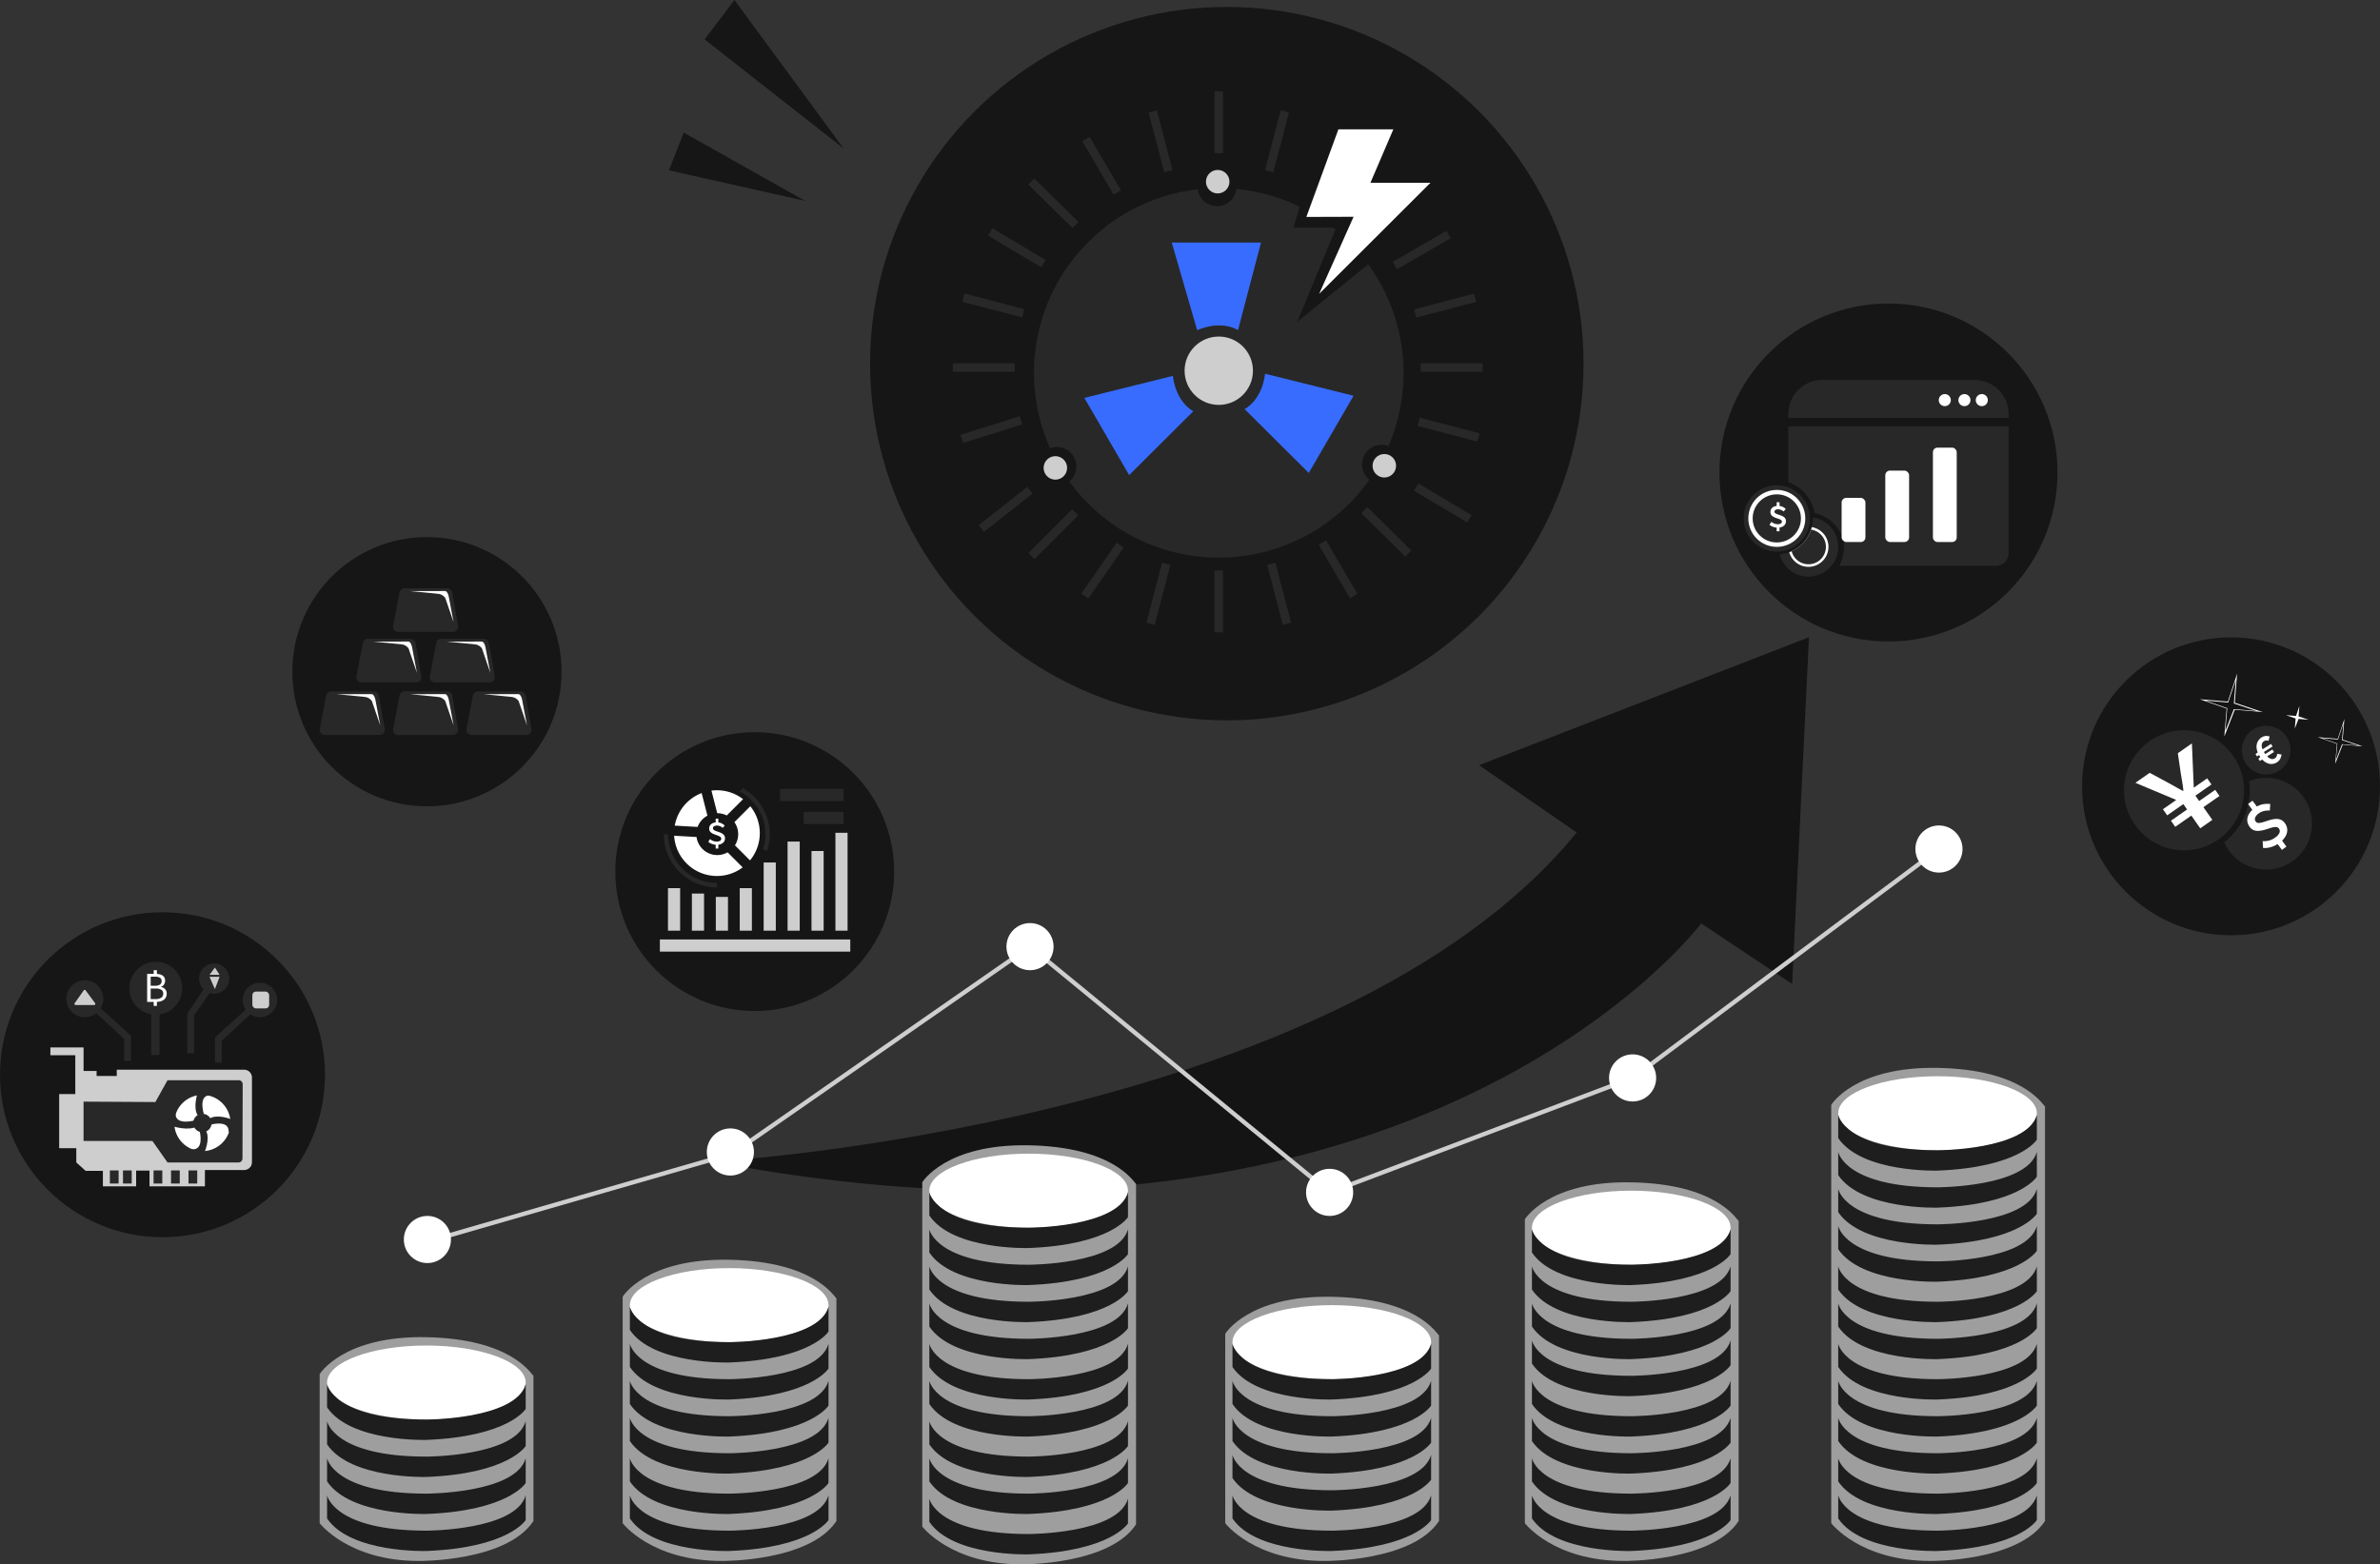 <svg xmlns="http://www.w3.org/2000/svg" width="544.913" height="358.196" viewBox="0 0 544.913 358.196">
  <rect x="0" y="0" width="544.913" height="358.196" fill="#333333" stroke="none"/>
  <g id="图层_9" data-name="图层 9" transform="translate(-1429.83 -155.056)">
    <path id="路径_93" data-name="路径 93" d="M1790.823,345.677l-22.353-15.416,75.536-29.289-3.854,79.39-20.811-13.874s-63.974,85.269-226.223,54.581C1593.118,421.069,1736.1,412.735,1790.823,345.677Z" fill="#141414"/>
    <circle id="椭圆_27" data-name="椭圆 27" cx="34.107" cy="34.107" r="34.107" transform="translate(1906.53 301)" fill="#161616"/>
    <circle id="椭圆_28" data-name="椭圆 28" cx="81.677" cy="81.677" r="81.677" transform="translate(1629.041 156.647)" fill="#161616"/>
    <circle id="椭圆_29" data-name="椭圆 29" cx="30.822" cy="30.822" r="30.822" transform="translate(1496.76 278.037)" fill="#161616"/>
    <circle id="椭圆_30" data-name="椭圆 30" cx="38.695" cy="38.695" r="38.695" transform="translate(1823.513 224.554)" fill="#161616"/>
    <circle id="椭圆_31" data-name="椭圆 31" cx="37.205" cy="37.205" r="37.205" transform="translate(1429.83 363.937)" fill="#161616"/>
    <circle id="椭圆_32" data-name="椭圆 32" cx="31.923" cy="31.923" r="31.923" transform="translate(1570.708 322.709)" fill="#161616"/>
    <g id="组_40" data-name="组 40">
      <path id="路径_94" data-name="路径 94" d="M1551.965,503.331V470.087c-.771-.771-5.4-8.478-24.511-8.85s-24.434,8.465-24.434,8.465v34.123s6.552,8.655,22.738,8.655C1525.758,512.48,1545.8,512.68,1551.965,503.331Z" fill="#9e9e9e"/>
      <path id="路径_95" data-name="路径 95" d="M1621.335,503.331V452.359c-.771-.771-5.4-8.478-24.511-8.85s-24.434,8.465-24.434,8.465v51.851s6.552,8.655,22.738,8.655C1595.128,512.48,1615.169,512.68,1621.335,503.331Z" fill="#9e9e9e"/>
      <path id="路径_96" data-name="路径 96" d="M1689.934,504.1V426.153c-.771-.771-5.4-8.479-24.511-8.851s-24.433,8.465-24.433,8.465V504.6s6.551,8.655,22.738,8.655C1663.728,513.251,1683.768,513.451,1689.934,504.1Z" fill="#9e9e9e"/>
      <path id="路径_97" data-name="路径 97" d="M1759.3,503.331V460.838c-.771-.771-5.395-8.479-24.511-8.851s-24.433,8.465-24.433,8.465v43.373s6.551,8.655,22.738,8.655C1733.1,512.48,1753.138,512.68,1759.3,503.331Z" fill="#9e9e9e"/>
      <path id="路径_98" data-name="路径 98" d="M1827.9,503.331v-68.7c-.771-.77-5.395-8.478-24.511-8.85s-24.433,8.465-24.433,8.465v69.579s6.551,8.655,22.738,8.655C1801.7,512.48,1821.737,512.68,1827.9,503.331Z" fill="#9e9e9e"/>
      <path id="路径_99" data-name="路径 99" d="M1898.044,503.331V408.425c-.771-.771-5.4-8.479-24.511-8.85s-24.433,8.464-24.433,8.464v95.786s6.551,8.655,22.737,8.655C1871.837,512.48,1891.878,512.68,1898.044,503.331Z" fill="#9e9e9e"/>
    </g>
    <ellipse id="椭圆_33" data-name="椭圆 33" cx="22.738" cy="8.479" rx="22.738" ry="8.479" transform="translate(1504.716 463.15)" fill="#fff"/>
    <g id="组_41" data-name="组 41">
      <path id="路径_100" data-name="路径 100" d="M1504.716,477.3v-5.3s1.542,8.1,22.738,8.1c0,0,20.426-.011,22.738-8.1v5.669s-3.854,6.347-22.738,7.087C1527.454,484.764,1510.112,485.293,1504.716,477.3Z" fill="#1e1e1e"/>
      <path id="路径_101" data-name="路径 101" d="M1504.716,485.783v-5.3s1.542,8.1,22.738,8.1c0,0,20.426-.011,22.738-8.1v5.669s-3.854,6.347-22.738,7.086C1527.454,493.242,1510.112,493.771,1504.716,485.783Z" fill="#1e1e1e"/>
      <path id="路径_102" data-name="路径 102" d="M1504.716,494.262v-5.3s1.542,8.1,22.738,8.1c0,0,20.426-.011,22.738-8.1v5.668s-3.854,6.348-22.738,7.087C1527.454,501.721,1510.112,502.25,1504.716,494.262Z" fill="#1e1e1e"/>
      <path id="路径_103" data-name="路径 103" d="M1504.716,502.74v-5.3s1.542,8.1,22.738,8.1c0,0,20.426-.011,22.738-8.1v5.669s-3.854,6.347-22.738,7.086C1527.454,510.2,1510.112,510.728,1504.716,502.74Z" fill="#1e1e1e"/>
    </g>
    <ellipse id="椭圆_34" data-name="椭圆 34" cx="22.738" cy="8.479" rx="22.738" ry="8.479" transform="translate(1574.042 445.422)" fill="#fff"/>
    <g id="组_42" data-name="组 42">
      <path id="路径_104" data-name="路径 104" d="M1574.042,459.577v-5.3s1.542,8.1,22.738,8.1c0,0,20.426-.011,22.738-8.1v5.668s-3.854,6.348-22.738,7.087C1596.78,467.036,1579.438,467.565,1574.042,459.577Z" fill="#1e1e1e"/>
      <path id="路径_105" data-name="路径 105" d="M1574.042,468.055v-5.3s1.542,8.1,22.738,8.1c0,0,20.426-.011,22.738-8.1v5.669s-3.854,6.347-22.738,7.086C1596.78,475.514,1579.438,476.043,1574.042,468.055Z" fill="#1e1e1e"/>
      <path id="路径_106" data-name="路径 106" d="M1574.042,476.534v-5.3s1.542,8.1,22.738,8.1c0,0,20.426-.011,22.738-8.1v5.669s-3.854,6.347-22.738,7.086C1596.78,483.993,1579.438,484.522,1574.042,476.534Z" fill="#1e1e1e"/>
      <path id="路径_107" data-name="路径 107" d="M1574.042,485.012v-5.3s1.542,8.1,22.738,8.1c0,0,20.426-.011,22.738-8.1v5.669s-3.854,6.347-22.738,7.086C1596.78,492.471,1579.438,493,1574.042,485.012Z" fill="#1e1e1e"/>
      <path id="路径_108" data-name="路径 108" d="M1574.042,494.262v-5.3s1.542,8.1,22.738,8.1c0,0,20.426-.011,22.738-8.1v5.668s-3.854,6.348-22.738,7.087C1596.78,501.721,1579.438,502.25,1574.042,494.262Z" fill="#1e1e1e"/>
      <path id="路径_109" data-name="路径 109" d="M1574.042,502.74v-5.3s1.542,8.1,22.738,8.1c0,0,20.426-.011,22.738-8.1v5.669s-3.854,6.347-22.738,7.086C1596.78,510.2,1579.438,510.728,1574.042,502.74Z" fill="#1e1e1e"/>
    </g>
    <ellipse id="椭圆_35" data-name="椭圆 35" cx="22.738" cy="8.479" rx="22.738" ry="8.479" transform="translate(1712.011 453.901)" fill="#fff"/>
    <g id="组_43" data-name="组 43">
      <path id="路径_110" data-name="路径 110" d="M1712.011,468.055v-5.3s1.542,8.1,22.738,8.1c0,0,20.426-.011,22.738-8.1v5.669s-3.854,6.347-22.738,7.086C1734.749,475.514,1717.407,476.043,1712.011,468.055Z" fill="#1e1e1e"/>
      <path id="路径_111" data-name="路径 111" d="M1712.011,476.534v-5.3s1.542,8.1,22.738,8.1c0,0,20.426-.011,22.738-8.1v5.669s-3.854,6.347-22.738,7.086C1734.749,483.993,1717.407,484.522,1712.011,476.534Z" fill="#1e1e1e"/>
      <path id="路径_112" data-name="路径 112" d="M1712.011,485.012v-5.3s1.542,8.1,22.738,8.1c0,0,20.426-.011,22.738-8.1v5.669s-3.854,6.347-22.738,7.086C1734.749,492.471,1717.407,493,1712.011,485.012Z" fill="#1e1e1e"/>
      <path id="路径_113" data-name="路径 113" d="M1712.011,493.491v-5.3s1.542,8.1,22.738,8.1c0,0,20.426-.011,22.738-8.1v5.669s-3.854,6.347-22.738,7.086C1734.749,500.95,1717.407,501.479,1712.011,493.491Z" fill="#1e1e1e"/>
      <path id="路径_114" data-name="路径 114" d="M1712.011,502.74v-5.3s1.542,8.1,22.738,8.1c0,0,20.426-.011,22.738-8.1v5.669s-3.854,6.347-22.738,7.086C1734.749,510.2,1717.407,510.728,1712.011,502.74Z" fill="#1e1e1e"/>
    </g>
    <ellipse id="椭圆_36" data-name="椭圆 36" cx="22.738" cy="8.479" rx="22.738" ry="8.479" transform="translate(1642.608 419.216)" fill="#fff"/>
    <g id="组_44" data-name="组 44">
      <path id="路径_115" data-name="路径 115" d="M1642.608,433.37v-5.3s1.542,8.1,22.738,8.1c0,0,20.426-.011,22.738-8.1v5.669s-3.854,6.347-22.738,7.086C1665.346,440.829,1648,441.358,1642.608,433.37Z" fill="#1e1e1e"/>
      <path id="路径_116" data-name="路径 116" d="M1642.608,441.849v-5.3s1.542,8.1,22.738,8.1c0,0,20.426-.011,22.738-8.1v5.669s-3.854,6.347-22.738,7.086C1665.346,449.308,1648,449.837,1642.608,441.849Z" fill="#1e1e1e"/>
      <path id="路径_117" data-name="路径 117" d="M1642.608,450.327v-5.3s1.542,8.1,22.738,8.1c0,0,20.426-.011,22.738-8.1V450.7s-3.854,6.347-22.738,7.086C1665.346,457.786,1648,458.315,1642.608,450.327Z" fill="#1e1e1e"/>
      <path id="路径_118" data-name="路径 118" d="M1642.608,458.806v-5.3s1.542,8.1,22.738,8.1c0,0,20.426-.012,22.738-8.1v5.669s-3.854,6.347-22.738,7.086C1665.346,466.265,1648,466.794,1642.608,458.806Z" fill="#1e1e1e"/>
      <path id="路径_119" data-name="路径 119" d="M1642.608,468.055v-5.3s1.542,8.1,22.738,8.1c0,0,20.426-.011,22.738-8.1v5.669s-3.854,6.347-22.738,7.086C1665.346,475.514,1648,476.043,1642.608,468.055Z" fill="#1e1e1e"/>
      <path id="路径_120" data-name="路径 120" d="M1642.608,476.534v-5.3s1.542,8.1,22.738,8.1c0,0,20.426-.011,22.738-8.1v5.669s-3.854,6.347-22.738,7.086C1665.346,483.993,1648,484.522,1642.608,476.534Z" fill="#1e1e1e"/>
      <path id="路径_121" data-name="路径 121" d="M1642.608,485.783v-5.3s1.542,8.1,22.738,8.1c0,0,20.426-.011,22.738-8.1v5.669s-3.854,6.347-22.738,7.086C1665.346,493.242,1648,493.771,1642.608,485.783Z" fill="#1e1e1e"/>
      <path id="路径_122" data-name="路径 122" d="M1642.608,494.262v-5.3s1.542,8.1,22.738,8.1c0,0,20.426-.011,22.738-8.1v5.668s-3.854,6.348-22.738,7.087C1665.346,501.721,1648,502.25,1642.608,494.262Z" fill="#1e1e1e"/>
      <path id="路径_123" data-name="路径 123" d="M1642.608,503.511v-5.3s1.542,8.1,22.738,8.1c0,0,20.426-.012,22.738-8.1v5.669s-3.854,6.347-22.738,7.086C1665.346,510.97,1648,511.5,1642.608,503.511Z" fill="#1e1e1e"/>
    </g>
    <ellipse id="椭圆_37" data-name="椭圆 37" cx="22.738" cy="8.479" rx="22.738" ry="8.479" transform="translate(1780.577 427.694)" fill="#fff"/>
    <g id="组_45" data-name="组 45">
      <path id="路径_124" data-name="路径 124" d="M1780.577,441.849v-5.3s1.542,8.1,22.738,8.1c0,0,20.426-.011,22.738-8.1v5.669s-3.854,6.347-22.738,7.086C1803.315,449.308,1785.973,449.837,1780.577,441.849Z" fill="#1e1e1e"/>
      <path id="路径_125" data-name="路径 125" d="M1780.577,450.327v-5.3s1.542,8.1,22.738,8.1c0,0,20.426-.011,22.738-8.1V450.7s-3.854,6.347-22.738,7.086C1803.315,457.786,1785.973,458.315,1780.577,450.327Z" fill="#1e1e1e"/>
      <path id="路径_126" data-name="路径 126" d="M1780.577,458.806v-5.3s1.542,8.1,22.738,8.1c0,0,20.426-.012,22.738-8.1v5.669s-3.854,6.347-22.738,7.086C1803.315,466.265,1785.973,466.794,1780.577,458.806Z" fill="#1e1e1e"/>
      <path id="路径_127" data-name="路径 127" d="M1780.577,467.284v-5.3s1.542,8.1,22.738,8.1c0,0,20.426-.011,22.738-8.1v5.669s-3.854,6.347-22.738,7.086C1803.315,474.743,1785.973,475.272,1780.577,467.284Z" fill="#1e1e1e"/>
      <path id="路径_128" data-name="路径 128" d="M1780.577,476.534v-5.3s1.542,8.1,22.738,8.1c0,0,20.426-.011,22.738-8.1v5.669s-3.854,6.347-22.738,7.086C1803.315,483.993,1785.973,484.522,1780.577,476.534Z" fill="#1e1e1e"/>
      <path id="路径_129" data-name="路径 129" d="M1780.577,485.012v-5.3s1.542,8.1,22.738,8.1c0,0,20.426-.011,22.738-8.1v5.669s-3.854,6.347-22.738,7.086C1803.315,492.471,1785.973,493,1780.577,485.012Z" fill="#1e1e1e"/>
      <path id="路径_130" data-name="路径 130" d="M1780.577,494.262v-5.3s1.542,8.1,22.738,8.1c0,0,20.426-.011,22.738-8.1v5.668s-3.854,6.348-22.738,7.087C1803.315,501.721,1785.973,502.25,1780.577,494.262Z" fill="#1e1e1e"/>
      <path id="路径_131" data-name="路径 131" d="M1780.577,502.74v-5.3s1.542,8.1,22.738,8.1c0,0,20.426-.011,22.738-8.1v5.669s-3.854,6.347-22.738,7.086C1803.315,510.2,1785.973,510.728,1780.577,502.74Z" fill="#1e1e1e"/>
    </g>
    <ellipse id="椭圆_38" data-name="椭圆 38" cx="22.738" cy="8.479" rx="22.738" ry="8.479" transform="translate(1850.699 401.488)" fill="#fff"/>
    <g id="组_46" data-name="组 46">
      <path id="路径_132" data-name="路径 132" d="M1850.7,415.642v-5.3s1.541,8.1,22.738,8.1c0,0,20.425-.011,22.738-8.1v5.669s-3.854,6.347-22.738,7.086C1873.437,423.1,1856.094,423.63,1850.7,415.642Z" fill="#1e1e1e"/>
      <path id="路径_133" data-name="路径 133" d="M1850.7,424.121v-5.3s1.541,8.1,22.738,8.1c0,0,20.425-.012,22.738-8.1v5.669s-3.854,6.347-22.738,7.086C1873.437,431.58,1856.094,432.109,1850.7,424.121Z" fill="#1e1e1e"/>
      <path id="路径_134" data-name="路径 134" d="M1850.7,432.6v-5.3s1.541,8.1,22.738,8.1c0,0,20.425-.011,22.738-8.1v5.669s-3.854,6.347-22.738,7.086C1873.437,440.058,1856.094,440.587,1850.7,432.6Z" fill="#1e1e1e"/>
      <path id="路径_135" data-name="路径 135" d="M1850.7,441.078v-5.3s1.541,8.1,22.738,8.1c0,0,20.425-.012,22.738-8.1v5.669s-3.854,6.347-22.738,7.086C1873.437,448.537,1856.094,449.066,1850.7,441.078Z" fill="#1e1e1e"/>
      <path id="路径_136" data-name="路径 136" d="M1850.7,450.327v-5.3s1.541,8.1,22.738,8.1c0,0,20.425-.011,22.738-8.1V450.7s-3.854,6.347-22.738,7.086C1873.437,457.786,1856.094,458.315,1850.7,450.327Z" fill="#1e1e1e"/>
      <path id="路径_137" data-name="路径 137" d="M1850.7,458.806v-5.3s1.541,8.1,22.738,8.1c0,0,20.425-.012,22.738-8.1v5.669s-3.854,6.347-22.738,7.086C1873.437,466.265,1856.094,466.794,1850.7,458.806Z" fill="#1e1e1e"/>
      <path id="路径_138" data-name="路径 138" d="M1850.7,468.055v-5.3s1.541,8.1,22.738,8.1c0,0,20.425-.011,22.738-8.1v5.669s-3.854,6.347-22.738,7.086C1873.437,475.514,1856.094,476.043,1850.7,468.055Z" fill="#1e1e1e"/>
      <path id="路径_139" data-name="路径 139" d="M1850.7,476.534v-5.3s1.541,8.1,22.738,8.1c0,0,20.425-.011,22.738-8.1v5.669s-3.854,6.347-22.738,7.086C1873.437,483.993,1856.094,484.522,1850.7,476.534Z" fill="#1e1e1e"/>
      <path id="路径_140" data-name="路径 140" d="M1850.7,485.012v-5.3s1.541,8.1,22.738,8.1c0,0,20.425-.011,22.738-8.1v5.669s-3.854,6.347-22.738,7.086C1873.437,492.471,1856.094,493,1850.7,485.012Z" fill="#1e1e1e"/>
      <path id="路径_141" data-name="路径 141" d="M1850.7,494.262v-5.3s1.541,8.1,22.738,8.1c0,0,20.425-.011,22.738-8.1v5.668s-3.854,6.348-22.738,7.087C1873.437,501.721,1856.094,502.25,1850.7,494.262Z" fill="#1e1e1e"/>
      <path id="路径_142" data-name="路径 142" d="M1850.7,502.74v-5.3s1.541,8.1,22.738,8.1c0,0,20.425-.011,22.738-8.1v5.669s-3.854,6.347-22.738,7.086C1873.437,510.2,1856.094,510.728,1850.7,502.74Z" fill="#1e1e1e"/>
    </g>
    <path id="路径_143" data-name="路径 143" d="M1528.071,439.256l69.37-20.04,68.214-47.4,68.6,56.267,69.37-26.206,70.141-52.413" fill="none" stroke="#cecece" strokeMiterlimit="10" strokeWidth="0.5"/>
    <g id="组_47" data-name="组 47">
      <circle id="椭圆_39" data-name="椭圆 39" cx="5.395" cy="5.395" r="5.395" transform="translate(1522.29 433.475)" fill="#fff"/>
      <circle id="椭圆_40" data-name="椭圆 40" cx="5.395" cy="5.395" r="5.395" transform="translate(1591.66 413.435)" fill="#fff"/>
      <circle id="椭圆_41" data-name="椭圆 41" cx="5.395" cy="5.395" r="5.395" transform="translate(1660.259 366.417)" fill="#fff"/>
      <circle id="椭圆_42" data-name="椭圆 42" cx="5.395" cy="5.395" r="5.395" transform="translate(1728.858 422.684)" fill="#fff"/>
      <circle id="椭圆_43" data-name="椭圆 43" cx="5.395" cy="5.395" r="5.395" transform="translate(1798.228 396.478)" fill="#fff"/>
      <circle id="椭圆_44" data-name="椭圆 44" cx="5.395" cy="5.395" r="5.395" transform="translate(1868.369 344.065)" fill="#fff"/>
    </g>
    <path id="路径_144" data-name="路径 144" d="M1942.034,309.3l-2.133,6.4-6.4-.533,6.131,2.133-.533,6.4,2.4-6.131,6.4.533-6.4-2.133Z" fill="#fff"/>
    <path id="路径_145" data-name="路径 145" d="M1941.717,310.726l-1.729,5.187-5.187-.432,4.971,1.729-.432,5.187,1.945-4.971,5.187.432-5.187-1.729Z" fill="#141414"/>
    <path id="路径_146" data-name="路径 146" d="M1966.584,319.677l-1.518,4.553-4.553-.379,4.364,1.518-.38,4.553,1.708-4.364,4.553.379-4.553-1.518Z" fill="#fff"/>
    <path id="路径_147" data-name="路径 147" d="M1966.358,320.693l-1.231,3.692-3.692-.308,3.538,1.231-.308,3.692,1.385-3.538,3.692.308-3.692-1.231Z" fill="#141414"/>
    <path id="路径_148" data-name="路径 148" d="M1956.29,316.692l-.768,2.305-2.306-.192,2.209.768-.192,2.305.865-2.209,2.306.192-2.306-.768Z" fill="#fff"/>
    <path id="路径_149" data-name="路径 149" d="M1948.677,333.161a10.479,10.479,0,0,0-3.91.755,15.01,15.01,0,0,1-5.7,14,10.5,10.5,0,1,0,9.607-14.753Z" fill="#282828"/>
    <circle id="椭圆_45" data-name="椭圆 45" cx="5.576" cy="5.576" r="5.576" transform="translate(1943.1 321.231)" fill="#282828"/>
    <circle id="椭圆_46" data-name="椭圆 46" cx="13.746" cy="13.746" r="13.746" transform="translate(1916.126 322.268)" fill="#282828"/>
    <g id="组_48" data-name="组 48">
      <path id="路径_150" data-name="路径 150" d="M1933.584,344.721l-2.035-2.917-3.693,2.577-.978-1.4,3.693-2.576-.859-1.232-3.693,2.577-.978-1.4,3.049-2.128-9.353-3.922,3.277-2.286,4.1,2.207c.565.3,1.032.557,1.4.772s.707.407,1.025.58.683.368,1.1.585l.095-.065q-.073-.709-.158-1.256t-.189-1.178q-.1-.633-.257-1.539l-.673-4.6,3.22-2.246.432,10.145,3.068-2.14.978,1.4-3.675,2.564.859,1.231,3.675-2.563.978,1.4-3.675,2.564,2.035,2.917Z" fill="#fff"/>
    </g>
    <path id="路径_151" data-name="路径 151" d="M1951.661,348.1a5.914,5.914,0,0,1-1.079.618,6.164,6.164,0,0,1-1.311.425,3.9,3.9,0,0,1-1.316.055l-.075-1.553a4.21,4.21,0,0,0,2.856-.8,2.731,2.731,0,0,0,.993-1.107.976.976,0,0,0-.147-.979.792.792,0,0,0-.586-.331,2.516,2.516,0,0,0-.853.087q-.486.123-1.032.307t-1.123.327a5.48,5.48,0,0,1-1.141.16,2.5,2.5,0,0,1-1.055-.186,2.142,2.142,0,0,1-.889-.74,2.622,2.622,0,0,1-.549-1.447,2.679,2.679,0,0,1,.387-1.488,4.454,4.454,0,0,1,1.242-1.341,5.112,5.112,0,0,1,1.229-.689,4.634,4.634,0,0,1,1.2-.278,6.249,6.249,0,0,1,1.2.007l-.094,1.5a4.841,4.841,0,0,0-.94.036,4.063,4.063,0,0,0-.849.214,3.141,3.141,0,0,0-.769.422,2.258,2.258,0,0,0-.782.919.907.907,0,0,0,.129.944.72.72,0,0,0,.566.305,2.686,2.686,0,0,0,.838-.108q.483-.128,1.028-.313t1.12-.332a5.229,5.229,0,0,1,1.136-.165,2.467,2.467,0,0,1,1.064.2,2.263,2.263,0,0,1,.9.762,2.659,2.659,0,0,1,.548,1.479,2.862,2.862,0,0,1-.418,1.577A5.127,5.127,0,0,1,1951.661,348.1Zm-5.788-7.127-1.344-1.818,1.03-.761,1.343,1.818Zm6.422,8.689-1.429-1.933,1.03-.761,1.428,1.933Z" fill="#fff"/>
    <g id="组_49" data-name="组 49">
      <path id="路径_152" data-name="路径 152" d="M1946.566,328.252l-.33-.521.593-.45,2.96-1.877.364.574Zm.666,1.049-.34-.536.6-.43,2.62-1.661.364.574Zm3.929.3a2.386,2.386,0,0,1-1.335.391,2.592,2.592,0,0,1-1.385-.456,4.319,4.319,0,0,1-1.254-1.343,4.378,4.378,0,0,1-.683-1.721,2.645,2.645,0,0,1,.192-1.492,2.522,2.522,0,0,1,.977-1.1,1.983,1.983,0,0,1,.856-.294,2.166,2.166,0,0,1,.929.105l-.228.991a1.693,1.693,0,0,0-.548-.071,1.013,1.013,0,0,0-.5.162,1.059,1.059,0,0,0-.473.622,1.658,1.658,0,0,0,.039.913,4.378,4.378,0,0,0,.532,1.123,4.476,4.476,0,0,0,.807.981,1.716,1.716,0,0,0,.82.433,1.048,1.048,0,0,0,.767-.159.993.993,0,0,0,.379-.42,1.741,1.741,0,0,0,.151-.614l.985.169a2.613,2.613,0,0,1-.312,1.034A2.094,2.094,0,0,1,1951.161,329.605Z" fill="#fff"/>
    </g>
    <path id="路径_153" data-name="路径 153" d="M1726.831,228.749l8.751-21.114c-.192-.156-.386-.309-.58-.462h-9.01l1.421-4.763a42.009,42.009,0,0,0-14.5-4.088,4.349,4.349,0,0,1-.119.64,4.472,4.472,0,0,1-8.746-.555,42.3,42.3,0,0,0-33.806,59.266,4.468,4.468,0,0,1,4.413,7.625,42.287,42.287,0,0,0,68.723-.4,4.472,4.472,0,0,1,3.929-7.836c.142.038.279.084.414.135a42.3,42.3,0,0,0-4.628-41.618Z" fill="#282828"/>
    <circle id="椭圆_47" data-name="椭圆 47" cx="7.825" cy="7.825" r="7.825" transform="translate(1701.049 232.117)" fill="#cecece"/>
    <path id="路径_154" data-name="路径 154" d="M1698.114,210.6h20.431l-5.269,20.052s-3.548-2.445-9.355,0Z" fill="#386cff"/>
    <path id="路径_155" data-name="路径 155" d="M1739.735,245.676l-10.254,17.671-14.7-14.622s3.9-1.842,4.7-8.091Z" fill="#386cff"/>
    <path id="路径_156" data-name="路径 156" d="M1678.1,246.165l10.255,17.671,14.7-14.622s-3.9-1.841-4.695-8.091Z" fill="#386cff"/>
    <path id="路径_157" data-name="路径 157" d="M1736.262,184.676h12.576L1743.6,196.9h13.747l-25.485,25.432,7.875-17.639-10.809.032Z" fill="#fff"/>
    <circle id="椭圆_48" data-name="椭圆 48" cx="2.69" cy="2.69" r="2.69" transform="translate(1705.939 193.968)" fill="#cecece"/>
    <circle id="椭圆_49" data-name="椭圆 49" cx="2.69" cy="2.69" r="2.69" transform="translate(1668.769 259.505)" fill="#cecece"/>
    <circle id="椭圆_50" data-name="椭圆 50" cx="2.69" cy="2.69" r="2.69" transform="translate(1744.088 259.016)" fill="#cecece"/>
    <g id="组_53" data-name="组 53">
      <rect id="矩形_98" data-name="矩形 98" width="1.956" height="14.183" transform="translate(1707.896 175.951)" fill="#282828"/>
      <rect id="矩形_99" data-name="矩形 99" width="1.956" height="14.183" transform="translate(1707.896 285.671)" fill="#282828"/>
      <rect id="矩形_100" data-name="矩形 100" width="1.956" height="14.183" transform="matrix(0.967, 0.253, -0.253, 0.967, 1723.057, 180.295)" fill="#282828"/>
      <rect id="矩形_101" data-name="矩形 101" width="1.956" height="14.183" transform="matrix(0.967, 0.253, -0.253, 0.967, 1695.905, 283.905)" fill="#282828"/>
      <g id="组_50" data-name="组 50">
        <rect id="矩形_102" data-name="矩形 102" width="1.956" height="14.183" transform="matrix(-0.967, 0.253, -0.253, -0.967, 1698.286, 194.015)" fill="#282828"/>
        <rect id="矩形_103" data-name="矩形 103" width="1.956" height="14.183" transform="matrix(-0.967, 0.253, -0.253, -0.967, 1725.438, 297.625)" fill="#282828"/>
      </g>
      <g id="组_51" data-name="组 51">
        <rect id="矩形_104" data-name="矩形 104" width="1.956" height="14.183" transform="translate(1686.478 198.623) rotate(149.638)" fill="#282828"/>
        <rect id="矩形_105" data-name="矩形 105" width="1.956" height="14.183" transform="translate(1740.616 291.043) rotate(149.638)" fill="#282828"/>
      </g>
      <g id="组_52" data-name="组 52">
        <rect id="矩形_106" data-name="矩形 106" width="1.956" height="14.183" transform="matrix(-0.702, 0.712, -0.712, -0.702, 1676.738, 205.873)" fill="#282828"/>
        <rect id="矩形_107" data-name="矩形 107" width="1.956" height="14.183" transform="matrix(-0.702, 0.712, -0.712, -0.702, 1752.967, 281.115)" fill="#282828"/>
      </g>
      <rect id="矩形_108" data-name="矩形 108" width="1.956" height="14.183" transform="matrix(-0.512, 0.859, -0.859, -0.512, 1669.221, 214.577)" fill="#282828"/>
      <rect id="矩形_109" data-name="矩形 109" width="1.956" height="14.183" transform="matrix(-0.253, 0.967, -0.967, -0.253, 1664.357, 225.843)" fill="#282828"/>
      <rect id="矩形_110" data-name="矩形 110" width="1.956" height="14.183" transform="matrix(-0.512, 0.859, -0.859, -0.512, 1766.768, 273.011)" fill="#282828"/>
      <rect id="矩形_111" data-name="矩形 111" width="1.956" height="14.183" transform="matrix(-0.253, 0.967, -0.967, -0.253, 1768.585, 254.277)" fill="#282828"/>
      <rect id="矩形_112" data-name="矩形 112" width="1.956" height="14.183" transform="translate(1655.101 276.839) rotate(-128.172)" fill="#282828"/>
      <rect id="矩形_113" data-name="矩形 113" width="1.956" height="14.183" transform="translate(1666.674 283.097) rotate(-135)" fill="#282828"/>
      <rect id="矩形_114" data-name="矩形 114" width="1.956" height="14.183" transform="translate(1679.003 292.087) rotate(-145.206)" fill="#282828"/>
      <rect id="矩形_115" data-name="矩形 115" width="1.956" height="14.183" transform="translate(1650.343 256.488) rotate(-107.475)" fill="#282828"/>
      <rect id="矩形_116" data-name="矩形 116" width="1.956" height="14.183" transform="translate(1647.983 240.186) rotate(-90)" fill="#282828"/>
      <rect id="矩形_117" data-name="矩形 117" width="1.956" height="14.183" transform="translate(1755.092 240.187) rotate(-90)" fill="#282828"/>
      <rect id="矩形_118" data-name="矩形 118" width="1.956" height="14.183" transform="matrix(-0.253, -0.967, 0.967, -0.253, 1754.104, 227.769)" fill="#282828"/>
      <rect id="矩形_119" data-name="矩形 119" width="1.956" height="14.183" transform="translate(1749.684 216.702) rotate(-120)" fill="#282828"/>
    </g>
    <g id="组_54" data-name="组 54">
      <path id="路径_158" data-name="路径 158" d="M1533.518,299.746h-12.484a1.2,1.2,0,0,1-1.183-1.429l1.443-7.575a1.205,1.205,0,0,1,1.183-.979h9.719a1.2,1.2,0,0,1,1.185,1l1.323,7.576A1.2,1.2,0,0,1,1533.518,299.746Z" fill="#282828"/>
      <path id="路径_159" data-name="路径 159" d="M1525.12,311.314h-12.485a1.2,1.2,0,0,1-1.182-1.429l1.443-7.575a1.2,1.2,0,0,1,1.182-.979h9.719a1.2,1.2,0,0,1,1.186,1l1.322,7.576A1.2,1.2,0,0,1,1525.12,311.314Z" fill="#282828"/>
      <path id="路径_160" data-name="路径 160" d="M1541.917,311.314h-12.484a1.2,1.2,0,0,1-1.183-1.429l1.443-7.575a1.2,1.2,0,0,1,1.183-.979h9.718a1.2,1.2,0,0,1,1.186,1l1.323,7.576A1.2,1.2,0,0,1,1541.917,311.314Z" fill="#282828"/>
      <path id="路径_161" data-name="路径 161" d="M1516.721,323.358h-12.484a1.2,1.2,0,0,1-1.183-1.429l1.443-7.576a1.2,1.2,0,0,1,1.183-.979h9.718a1.2,1.2,0,0,1,1.186,1l1.323,7.576A1.2,1.2,0,0,1,1516.721,323.358Z" fill="#282828"/>
      <path id="路径_162" data-name="路径 162" d="M1533.518,323.358h-12.484a1.2,1.2,0,0,1-1.183-1.429l1.443-7.576a1.205,1.205,0,0,1,1.183-.979h9.719a1.2,1.2,0,0,1,1.185,1l1.323,7.576A1.2,1.2,0,0,1,1533.518,323.358Z" fill="#282828"/>
      <path id="路径_163" data-name="路径 163" d="M1550.316,323.358h-12.485a1.2,1.2,0,0,1-1.182-1.429l1.443-7.576a1.2,1.2,0,0,1,1.182-.979h9.719a1.2,1.2,0,0,1,1.186,1l1.323,7.576A1.2,1.2,0,0,1,1550.316,323.358Z" fill="#282828"/>
    </g>
    <g id="组_55" data-name="组 55">
      <path id="路径_164" data-name="路径 164" d="M1523.7,290.4l7.958-.01s.6-.149.916,1.278l1.11,5.863-1.9-5.546a2.27,2.27,0,0,0-1.585-.951C1529.726,290.964,1523.7,290.4,1523.7,290.4Z" fill="#fff"/>
      <path id="路径_165" data-name="路径 165" d="M1515.3,301.965l7.957-.01s.6-.149.917,1.278l1.109,5.863-1.9-5.546a2.269,2.269,0,0,0-1.584-.951C1521.327,302.532,1515.3,301.965,1515.3,301.965Z" fill="#fff"/>
      <path id="路径_166" data-name="路径 166" d="M1532.1,301.965l7.958-.01s.6-.149.916,1.278l1.109,5.863-1.9-5.546a2.273,2.273,0,0,0-1.585-.951C1538.125,302.532,1532.1,301.965,1532.1,301.965Z" fill="#fff"/>
      <path id="路径_167" data-name="路径 167" d="M1506.9,314.008l7.958-.01s.6-.148.916,1.278l1.109,5.863-1.9-5.546a2.277,2.277,0,0,0-1.585-.951C1512.928,314.575,1506.9,314.008,1506.9,314.008Z" fill="#fff"/>
      <path id="路径_168" data-name="路径 168" d="M1523.7,314.008l7.958-.01s.6-.148.916,1.278l1.11,5.863-1.9-5.546a2.274,2.274,0,0,0-1.585-.951C1529.726,314.575,1523.7,314.008,1523.7,314.008Z" fill="#fff"/>
      <path id="路径_169" data-name="路径 169" d="M1540.5,314.008l7.957-.01s.6-.148.917,1.278l1.109,5.863-1.9-5.546a2.277,2.277,0,0,0-1.585-.951C1546.523,314.575,1540.5,314.008,1540.5,314.008Z" fill="#fff"/>
    </g>
    <path id="路径_170" data-name="路径 170" d="M1850.965,284.617h35.8a2.944,2.944,0,0,0,2.944-2.944V252.687h-50.425v12.752a9.353,9.353,0,0,1,6.036,7.107,8.848,8.848,0,0,1,6.424,5.646l.031-7.4a1.037,1.037,0,0,1,1.036-1.032h2.665a1.035,1.035,0,0,1,1.036,1.024l.087,7.329a1.036,1.036,0,0,1-1.036,1.048h-3.594A10.244,10.244,0,0,1,1850.965,284.617Z" fill="#282828"/>
    <path id="矩形_120" data-name="矩形 120" d="M7.788,0h34.85a7.788,7.788,0,0,1,7.788,7.788v.9a0,0,0,0,1,0,0H0a0,0,0,0,1,0,0v-.9A7.788,7.788,0,0,1,7.788,0Z" transform="translate(1839.283 242.056)" fill="#282828"/>
    <circle id="椭圆_51" data-name="椭圆 51" cx="1.383" cy="1.383" r="1.383" transform="translate(1873.717 245.289)" fill="#fff"/>
    <circle id="椭圆_52" data-name="椭圆 52" cx="1.383" cy="1.383" r="1.383" transform="translate(1878.213 245.289)" fill="#fff"/>
    <circle id="椭圆_53" data-name="椭圆 53" cx="1.383" cy="1.383" r="1.383" transform="translate(1882.191 245.289)" fill="#fff"/>
    <rect id="矩形_121" data-name="矩形 121" width="5.451" height="21.611" rx="1.041" transform="translate(1872.381 257.554)" fill="#fff"/>
    <rect id="矩形_122" data-name="矩形 122" width="5.451" height="16.354" rx="1.069" transform="translate(1861.478 262.811)" fill="#fff"/>
    <rect id="矩形_123" data-name="矩形 123" width="5.451" height="10.109" rx="1.069" transform="translate(1851.478 269.056)" fill="#fff"/>
    <path id="路径_171" data-name="路径 171" d="M1441.367,394.894v1.776h5.7v8.9h-3.691v12.393h3.922v3.267l2.148,1.924h3.942V426.7H1461v-3.6h3.059v3.6h12.69v-3.737h8.974a1.794,1.794,0,0,0,1.794-1.794V401.786a1.794,1.794,0,0,0-1.794-1.794h-29.162v1.439h-4.615v-1.154h-2.98v-5.383Z" fill="#cecece"/>
    <circle id="椭圆_54" data-name="椭圆 54" cx="7.593" cy="7.593" r="7.593" transform="translate(1829.046 266.163)" fill="#282828"/>
    <circle id="椭圆_55" data-name="椭圆 55" cx="6.522" cy="6.522" r="6.522" transform="translate(1830.117 267.234)" fill="#fff"/>
    <ellipse id="椭圆_56" data-name="椭圆 56" cx="5.527" cy="5.507" rx="5.527" ry="5.507" transform="translate(1831.112 268.249)" fill="#282828"/>
    <g id="组_56" data-name="组 56">
      <path id="路径_172" data-name="路径 172" d="M1836.821,275.874a3.017,3.017,0,0,1-.629-.073,3.153,3.153,0,0,1-.665-.223,1.986,1.986,0,0,1-.555-.376l.439-.658a2.143,2.143,0,0,0,1.41.539,1.4,1.4,0,0,0,.741-.153.5.5,0,0,0,.236-.446.4.4,0,0,0-.14-.312,1.26,1.26,0,0,0-.375-.223q-.235-.1-.516-.186t-.558-.206a2.836,2.836,0,0,1-.516-.28,1.27,1.27,0,0,1-.375-.4,1.094,1.094,0,0,1-.14-.572,1.333,1.333,0,0,1,.213-.758,1.363,1.363,0,0,1,.609-.492,2.265,2.265,0,0,1,.914-.173,2.568,2.568,0,0,1,.711.09,2.32,2.32,0,0,1,.575.249,3.114,3.114,0,0,1,.489.366l-.492.585a2.454,2.454,0,0,0-.4-.269,1.994,1.994,0,0,0-.412-.17,1.594,1.594,0,0,0-.442-.06,1.148,1.148,0,0,0-.6.14.463.463,0,0,0-.233.425.37.37,0,0,0,.139.3,1.382,1.382,0,0,0,.376.21c.158.062.329.123.515.183s.373.127.559.2a2.721,2.721,0,0,1,.515.276,1.256,1.256,0,0,1,.376.4,1.141,1.141,0,0,1,.14.585,1.358,1.358,0,0,1-.223.771,1.461,1.461,0,0,1-.648.519A2.606,2.606,0,0,1,1836.821,275.874Zm-.213-4.668v-1.15h.651v1.15Zm0,5.5v-1.223h.651V276.7Z" fill="#fff"/>
    </g>
    <g id="组_57" data-name="组 57">
      <path id="路径_173" data-name="路径 173" d="M1844.873,273.526c0,.1.008.189.008.285a8.176,8.176,0,0,1-7.591,8.154,6.815,6.815,0,1,0,7.583-8.439Z" fill="#282828"/>
    </g>
    <g id="组_58" data-name="组 58">
      <path id="路径_174" data-name="路径 174" d="M1844.646,275.756a8.192,8.192,0,0,1-5.161,5.746,4.575,4.575,0,1,0,5.161-5.746Z" fill="#fff"/>
    </g>
    <path id="路径_175" data-name="路径 175" d="M1448.962,407.3v9.01h15.766l3.461,4.929h16.236a.921.921,0,0,0,.921-.918l.049-17a.921.921,0,0,0-.921-.924h-16.285l-2.788,5Z" fill="#282828"/>
    <g id="组_59" data-name="组 59">
      <path id="路径_176" data-name="路径 176" d="M1844.485,276.326a8.2,8.2,0,0,1-4.451,4.953,3.989,3.989,0,1,0,4.451-4.953Z" fill="#282828"/>
    </g>
    <circle id="椭圆_57" data-name="椭圆 57" cx="7.979" cy="7.979" r="7.979" transform="translate(1468.189 404.219)" fill="#282828"/>
    <circle id="椭圆_58" data-name="椭圆 58" cx="6.441" cy="6.441" r="6.441" transform="translate(1469.727 405.757)" fill="#fff"/>
    <circle id="椭圆_59" data-name="椭圆 59" cx="2.115" cy="2.115" r="2.115" transform="translate(1474.054 410.083)" fill="#282828"/>
    <path id="路径_177" data-name="路径 177" d="M1476.489,410.087s-1.367-4.3,1.5-4.252v-.779l-2.9.229s-1.154,3.3,0,5.141Z" fill="#282828"/>
    <path id="路径_178" data-name="路径 178" d="M1478.152,412.552s4.208-1.167,4.024,1.693l.75.036-.082-2.91s-3.126-1.3-4.952-.237Z" fill="#282828"/>
    <path id="路径_179" data-name="路径 179" d="M1475.58,414.208s1.042,4.264-1.812,4l-.058.753,2.912,0s1.4-3.105.383-4.971Z" fill="#282828"/>
    <path id="路径_180" data-name="路径 180" d="M1474.621,411.555s-4.652,1.366-4.6-1.5h-.842l.248,2.9s3.572,1.153,5.56,0Z" fill="#282828"/>
    <circle id="椭圆_60" data-name="椭圆 60" cx="6.057" cy="6.057" r="6.057" transform="translate(1459.441 375.282)" fill="#282828"/>
    <circle id="椭圆_61" data-name="椭圆 61" cx="3.461" cy="3.461" r="3.461" transform="translate(1475.4 375.666)" fill="#282828"/>
    <circle id="椭圆_62" data-name="椭圆 62" cx="3.942" cy="3.942" r="3.942" transform="translate(1485.398 380.088)" fill="#282828"/>
    <circle id="椭圆_63" data-name="椭圆 63" cx="4.23" cy="4.23" r="4.23" transform="translate(1445.02 379.512)" fill="#282828"/>
    <path id="路径_181" data-name="路径 181" d="M1472.708,387.2v9.037h1.555v-8.652L1478,382.2l-1.244-1.154Z" fill="#282828"/>
    <path id="路径_182" data-name="路径 182" d="M1479.053,392.586v5.768h1.555v-5l7.482-6.922-1.346-.769Z" fill="#282828"/>
    <path id="路径_183" data-name="路径 183" d="M1459.825,392.2v5.768h-1.555v-5l-7.482-6.922,1.346-.769Z" fill="#282828"/>
    <rect id="矩形_124" data-name="矩形 124" width="1.923" height="9.806" transform="translate(1464.44 386.818)" fill="#282828"/>
    <g id="组_60" data-name="组 60">
      <path id="路径_184" data-name="路径 184" d="M1463.519,384.468v-6.424h1.9a3.781,3.781,0,0,1,1.153.158,1.6,1.6,0,0,1,.775.5,1.394,1.394,0,0,1,.281.912,1.659,1.659,0,0,1-.11.6,1.349,1.349,0,0,1-.32.491,1.271,1.271,0,0,1-.508.3v.044a1.682,1.682,0,0,1,.938.491,1.448,1.448,0,0,1,.368,1.043,1.7,1.7,0,0,1-.311,1.047,1.892,1.892,0,0,1-.859.627,3.523,3.523,0,0,1-1.267.21Zm.806-3.7h.955a1.966,1.966,0,0,0,1.192-.28.926.926,0,0,0,.359-.771.863.863,0,0,0-.381-.8,2.217,2.217,0,0,0-1.135-.232h-.99Zm0,3.05h1.122a2.325,2.325,0,0,0,1.288-.306,1.066,1.066,0,0,0,.464-.956.953.953,0,0,0-.455-.88,2.522,2.522,0,0,0-1.3-.276h-1.122Z" fill="#fff"/>
    </g>
    <rect id="矩形_125" data-name="矩形 125" width="0.726" height="1.09" transform="translate(1465.024 377.203)" fill="#fff"/>
    <rect id="矩形_126" data-name="矩形 126" width="0.726" height="1.09" transform="translate(1465.024 384.286)" fill="#fff"/>
    <path id="路径_185" data-name="路径 185" d="M1479.034,376.607l-1.231,1.655h2.307Z" fill="#cecece"/>
    <path id="路径_186" data-name="路径 186" d="M1479.034,381.53l-1.231-2.813h2.307Z" fill="#cecece"/>
    <rect id="矩形_127" data-name="矩形 127" width="3.846" height="3.846" rx="0.797" transform="translate(1487.609 382.107)" fill="#cecece"/>
    <path id="路径_187" data-name="路径 187" d="M1449,381.824l-2.075,2.941a.266.266,0,0,0,.217.419h4.246a.266.266,0,0,0,.214-.424l-2.171-2.94A.266.266,0,0,0,1449,381.824Z" fill="#cecece"/>
    <g id="组_61" data-name="组 61">
      <rect id="矩形_128" data-name="矩形 128" width="43.594" height="2.783" transform="translate(1580.911 370.168)" fill="#cecece"/>
      <rect id="矩形_129" data-name="矩形 129" width="9.121" height="2.783" transform="translate(1613.839 340.95)" fill="#282828"/>
      <rect id="矩形_130" data-name="矩形 130" width="14.531" height="2.783" transform="translate(1608.428 335.694)" fill="#282828"/>
      <rect id="矩形_131" data-name="矩形 131" width="9.739" height="2.783" transform="translate(1585.549 358.419) rotate(90)" fill="#cecece"/>
      <rect id="矩形_132" data-name="矩形 132" width="8.502" height="2.783" transform="translate(1591.026 359.656) rotate(90)" fill="#cecece"/>
      <rect id="矩形_133" data-name="矩形 133" width="7.729" height="2.783" transform="translate(1596.503 360.429) rotate(90)" fill="#cecece"/>
      <rect id="矩形_134" data-name="矩形 134" width="9.739" height="2.783" transform="translate(1601.979 358.419) rotate(90)" fill="#cecece"/>
      <rect id="矩形_135" data-name="矩形 135" width="15.613" height="2.783" transform="translate(1607.456 352.545) rotate(90)" fill="#cecece"/>
      <rect id="矩形_136" data-name="矩形 136" width="20.406" height="2.783" transform="translate(1612.933 347.752) rotate(90)" fill="#cecece"/>
      <rect id="矩形_137" data-name="矩形 137" width="18.241" height="2.783" transform="translate(1618.41 349.917) rotate(90)" fill="#cecece"/>
      <rect id="矩形_138" data-name="矩形 138" width="22.415" height="2.783" transform="translate(1623.887 345.743) rotate(90)" fill="#cecece"/>
    </g>
    <g id="组_62" data-name="组 62">
      <path id="路径_188" data-name="路径 188" d="M1593.894,348.495a2.931,2.931,0,0,1-.658-.083,3.345,3.345,0,0,1-.683-.236,2.059,2.059,0,0,1-.559-.381l.412-.611a2.182,2.182,0,0,0,.7.426,2.236,2.236,0,0,0,.785.144,1.5,1.5,0,0,0,.806-.172.554.554,0,0,0,.265-.494.466.466,0,0,0-.151-.353,1.439,1.439,0,0,0-.4-.25c-.165-.074-.344-.143-.539-.21s-.389-.138-.583-.216a2.754,2.754,0,0,1-.538-.284,1.348,1.348,0,0,1-.4-.409,1.108,1.108,0,0,1-.147-.59,1.3,1.3,0,0,1,.219-.751,1.425,1.425,0,0,1,.614-.494,2.251,2.251,0,0,1,.916-.175,2.62,2.62,0,0,1,.731.093,2.25,2.25,0,0,1,.579.257,3.761,3.761,0,0,1,.494.371l-.459.542a3.04,3.04,0,0,0-.405-.285,1.776,1.776,0,0,0-.432-.182,1.8,1.8,0,0,0-.474-.062,1.247,1.247,0,0,0-.665.158.521.521,0,0,0-.254.473.42.42,0,0,0,.148.326,1.344,1.344,0,0,0,.394.237c.165.069.345.135.542.2s.392.135.586.213a2.622,2.622,0,0,1,.539.288,1.354,1.354,0,0,1,.4.418,1.162,1.162,0,0,1,.147.6,1.354,1.354,0,0,1-.23.782,1.481,1.481,0,0,1-.662.521A2.632,2.632,0,0,1,1593.894,348.495Zm-.205-4.837v-1.152h.61v1.152Zm0,5.687v-1.207h.61v1.207Z" fill="#fff"/>
    </g>
    <path id="路径_189" data-name="路径 189" d="M1589.305,346.709l-5.128-.291a9.816,9.816,0,0,0,15.695,7.249l-3.451-3.451a4.79,4.79,0,0,1-7.116-3.507Z" fill="#fff"/>
    <path id="路径_190" data-name="路径 190" d="M1598.1,348.615l3.449,3.449a9.815,9.815,0,0,0,.068-12.4l-3.641,3.641a4.792,4.792,0,0,1,.124,5.312Z" fill="#fff"/>
    <path id="路径_191" data-name="路径 191" d="M1596.221,341.779l3.737-3.738a9.8,9.8,0,0,0-7.239-1.956l1.325,5.175h.007A4.78,4.78,0,0,1,1596.221,341.779Z" fill="#fff"/>
    <path id="路径_192" data-name="路径 192" d="M1591.8,341.824l-1.325-5.175a9.832,9.832,0,0,0-6.16,7.454l5.241.3A4.8,4.8,0,0,1,1591.8,341.824Z" fill="#fff"/>
    <path id="路径_193" data-name="路径 193" d="M1593.935,357.221h.024l-.024-.687,9.855-7.235.724.254a11.131,11.131,0,0,0-5.335-13.28l-.49.505-15.54,9.314h-.344A11.13,11.13,0,0,0,1593.935,357.221Z" fill="none"/>
    <path id="路径_194" data-name="路径 194" d="M1581.8,346.091h-.634l.209,8.772,9.214,4.793,3.413-1.2-.008-.23-.059,0A12.135,12.135,0,0,1,1581.8,346.091Z" fill="none"/>
    <path id="路径_195" data-name="路径 195" d="M1605.066,346.091a11.13,11.13,0,0,1-.552,3.461l.948.332a12.129,12.129,0,0,0-5.559-14.358l-.724.746A11.128,11.128,0,0,1,1605.066,346.091Z" fill="#282828"/>
    <path id="路径_196" data-name="路径 196" d="M1593.935,357.221a11.13,11.13,0,0,1-11.13-11.13H1581.8a12.135,12.135,0,0,0,12.135,12.135l.059,0-.035-1Z" fill="#282828"/>
    <rect id="矩形_139" data-name="矩形 139" width="2" height="3" transform="translate(1454.988 423.056)" fill="#282828"/>
    <rect id="矩形_140" data-name="矩形 140" width="2" height="3" transform="translate(1457.988 423.056)" fill="#282828"/>
    <rect id="矩形_141" data-name="矩形 141" width="2" height="3" transform="translate(1464.988 423.056)" fill="#282828"/>
    <rect id="矩形_142" data-name="矩形 142" width="2" height="3" transform="translate(1468.988 423.056)" fill="#282828"/>
    <rect id="矩形_143" data-name="矩形 143" width="2" height="3" transform="translate(1472.988 423.056)" fill="#282828"/>
    <path id="路径_197" data-name="路径 197" d="M1591.157,164.083l6.83-9.027,25,34Z" fill="#161616"/>
    <path id="路径_198" data-name="路径 198" d="M1582.988,194.056l3.388-8.633,27.8,15.633Z" fill="#161616"/>
  </g>
</svg>
